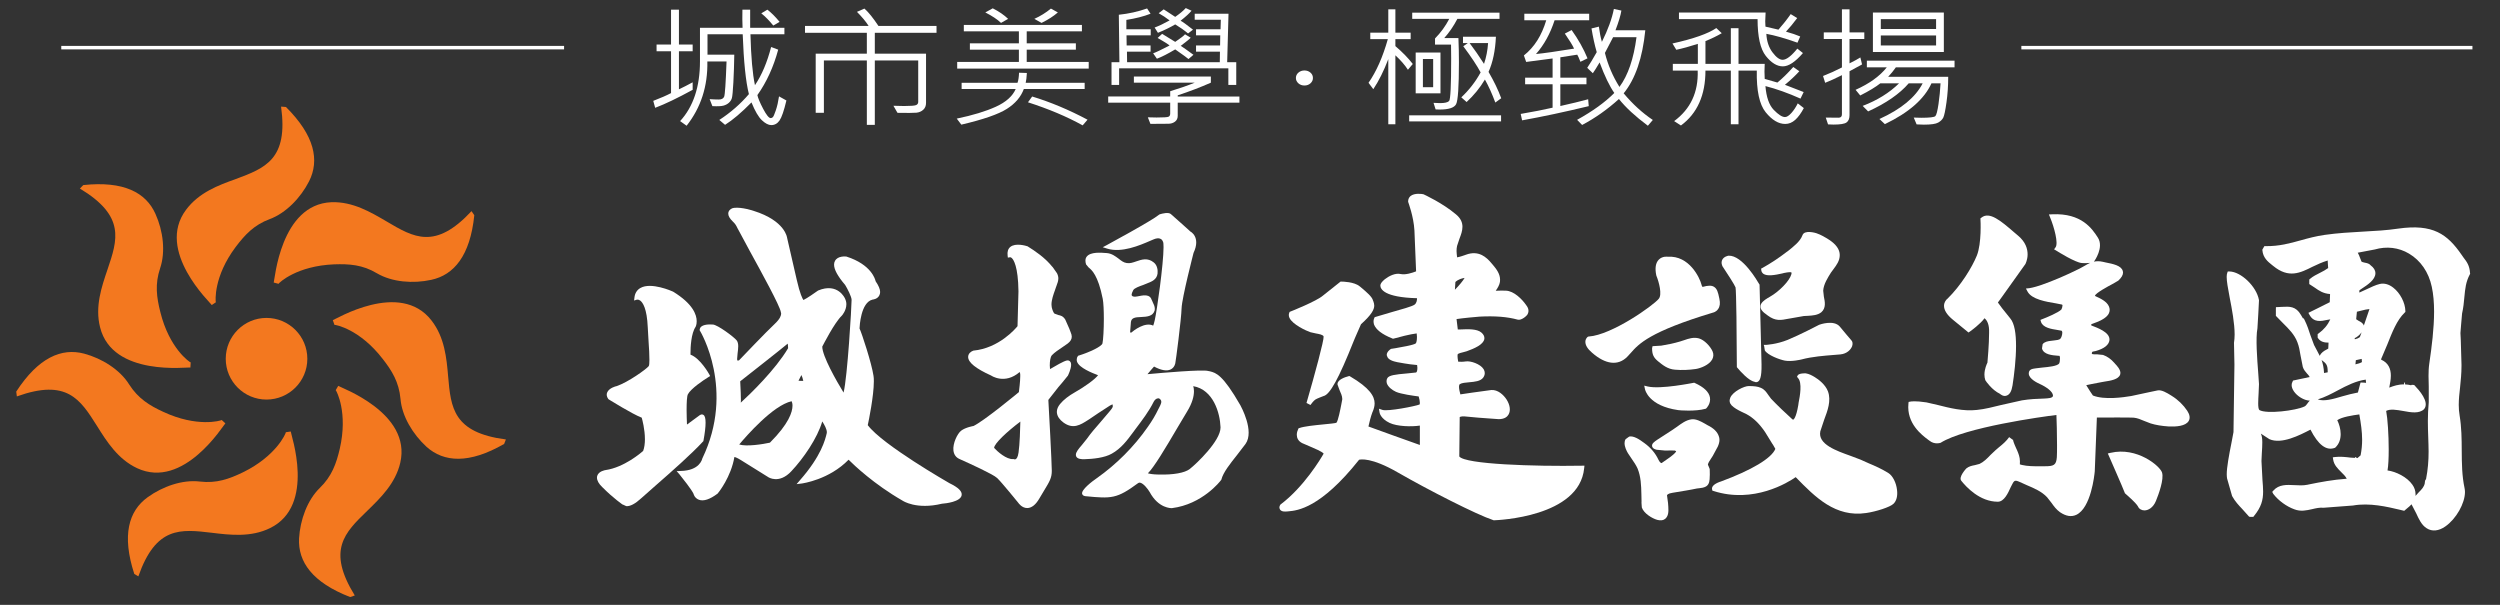 <?xml version="1.0" encoding="utf-8"?>
<!-- Generator: Adobe Illustrator 16.0.3, SVG Export Plug-In . SVG Version: 6.00 Build 0)  -->
<!DOCTYPE svg PUBLIC "-//W3C//DTD SVG 1.1//EN" "http://www.w3.org/Graphics/SVG/1.1/DTD/svg11.dtd">
<svg version="1.1" id="圖層_1" xmlns="http://www.w3.org/2000/svg" xmlns:xlink="http://www.w3.org/1999/xlink" x="0px" y="0px"
	 width="538.964px" height="130.395px" viewBox="0 0 538.964 130.395" enable-background="new 0 0 538.964 130.395"
	 xml:space="preserve">
<rect x="0" y="0" width="538.964" height="130.395" fill="#333333" stroke="none"/>
<g>
	<g>
		<path fill="#FFFFFF" d="M351.561,76.102c1.709-1.949,4.057-4.594,17.752-8.715c0,0,0.654-0.111,1.084-0.759
			c0.4-0.551,0.48-1.276,0.281-2.191l-0.043-0.206c-0.238-1.163-0.447-2.002-1.139-2.407c-0.527-0.324-1.277-0.3-2.438,0.034
			c-0.021-0.021-0.154-0.104-0.256-0.538c-0.336-1.337-2.582-6.307-7.279-5.965c0.1,0-1.111-0.215-1.922,0.632
			c-0.668,0.684-0.848,1.809-0.537,3.354l0.023,0.048v0.033c0.588,1.441,1.277,4.104,0.518,4.992
			c-1.184,1.466-10.127,7.804-15.094,8.137l-0.131,0.018l-0.131,0.086c-0.029,0.035-0.438,0.344-0.463,0.994
			c-0.025,0.74,0.445,1.556,1.453,2.406c2.902,2.533,5.564,2.836,7.521,0.916L351.561,76.102z"/>
		<path fill="#FFFFFF" d="M369.133,77.479c0.289-0.552,0.33-1.149,0.064-1.75c-0.486-1.09-1.768-2.443-2.928-2.775
			c-1.145-0.316-2.24,0.045-3.217,0.39l-0.863,0.278c-1.285,0.382-2.666,0.678-4.047,0.895l-1.871,0.112l-0.105,0.444
			c0.004,1.341,0.307,2.002,1.287,2.813c1.021,0.829,2.059,1.69,3.645,1.813c1.477,0.131,2.994,0.067,4.502-0.15
			C366.624,79.385,368.463,78.697,369.133,77.479z"/>
		<path fill="#FFFFFF" d="M365.383,82.57l-0.154-0.068l-0.148,0.036c-0.076,0-7.076,1.44-9.861,0.782l-0.748-0.184l0.154,0.743
			c0.029,0.138,0.75,3.622,7.172,4.536c0.188,0.047,3.725,0.334,5.879-0.288l0.113-0.026l0.088-0.101
			c0.043-0.036,0.979-0.976,0.764-2.315C368.432,84.49,367.321,83.448,365.383,82.57z"/>
		<path fill="#FFFFFF" d="M351.133,94.125l0.105-0.01L351.133,94.125z"/>
		<path fill="#FFFFFF" d="M368.833,98.927l0.414-0.64l1.082-2.008c0.221-0.491,0.363-0.98,0.363-1.436
			c0-0.289-0.041-0.57-0.154-0.837c-0.307-0.905-1.125-1.715-2.383-2.321l-0.656-0.379c-0.869-0.484-1.859-1.035-2.854-0.902
			c-1.182,0.158-2.199,0.938-3.123,1.609l-1.018,0.701l-3.188,2.064c-0.67,0.457-1.254,0.855-1.148,1.418
			c0.104,0.55,0.783,0.721,1.021,0.767l1.756,0.167h0.426l0.707-0.02l0.977,0.02c0,0,0.26,0.122,0.301,0.137
			c-0.02,0.121-0.182,0.446-1.309,1.285l-0.141,0.102c0,0-1.389,0.964-1.695,1.182c-0.125,0-0.395-0.15-0.674-0.725
			c-0.641-1.385-1.684-2.617-3.025-3.584c-1.143-0.855-2.342-1.614-3.275-1.412l-0.762,0.544c-0.182,0.266-0.244,0.573-0.244,0.875
			c0,0.786,0.412,1.639,0.723,2.163l0.813,1.212c0.477,0.694,0.941,1.354,1.281,2.122c0.707,1.768,0.768,3.58,0.811,5.492
			l0.033,1.508l-0.01,0.382l0.072,0.996c0.432,1.272,2.215,2.356,3.328,2.665c0.693,0.183,1.258,0.134,1.691-0.208
			c0.313-0.239,0.701-0.755,0.711-1.819c0,0,0-0.021,0-0.072c0-0.968-0.113-2.07-0.303-3.199c0.012-0.049,0.172-0.405,1.211-0.543
			l2.871-0.477l0.547-0.098l0.688-0.123l1.152-0.23l0.488-0.055c0.465-0.046,0.98-0.113,1.449-0.376
			c0.789-0.459,0.793-1.444,0.803-2.112l0.012-0.238l0.01-0.232l-0.021-1.18l-0.285-0.695c-0.086-0.15-0.1-0.221-0.1-0.289
			c0,0,0-0.013,0-0.021C368.286,99.747,368.581,99.316,368.833,98.927z"/>
		<path fill="#FFFFFF" d="M371.325,57.378l0.02,0.031c0.998,1.505,2.65,4.051,2.813,4.55c0.162,0.707,0.266,10.566,0.281,17.029
			v0.16l0.113,0.143c0.58,0.691,2.422,2.788,3.668,3.001c0.172,0.097,0.439,0.149,0.672,0.037c0.457-0.207,0.918-0.819,0.869-3.777
			l-0.426-17.199l-0.078-0.104c-0.365-0.625-3.588-6.241-6.598-6.129c-0.184,0.031-0.986,0.19-1.348,0.85
			c-0.152,0.281-0.275,0.734,0,1.374L371.325,57.378z"/>
		<path fill="#FFFFFF" d="M384.524,61.618c-0.906,0.951-1.939,1.776-2.949,2.354c-0.678,0.395-1.494,0.853-1.877,1.497
			c-0.623,1.08,0.533,1.927,1.178,2.378l0.184,0.144c1.711,1.278,2.846,1.055,4.561,0.711l0.268-0.043l2.984-0.526l0.92-0.049
			c0.963-0.064,2.078-0.123,2.871-0.779c1.035-0.896,0.77-2.258,0.539-3.343l-0.145-1.295c0.08-1.408,1.01-2.833,1.666-3.887
			l0.596-0.813c0.621-0.839,1.318-1.771,1.305-2.997c0-1.202-0.816-2.312-2.303-3.285c-0.83-0.521-1.744-1.083-2.752-1.413
			c-0.105-0.037-2.543-0.776-2.973,0.421c-0.504,1.38-1.984,2.5-3.176,3.456l-0.184,0.123c-1.73,1.334-3.494,2.501-5.271,3.487
			l-0.287,0.146l0.02,0.293c0.025,0.337,0.188,0.612,0.439,0.818c0.803,0.591,2.52,0.292,4.094-0.065l0.379-0.099
			c0.938-0.189,1.488-0.236,1.615-0.081c0,0.012,0.045,0.122-0.037,0.374C386.002,59.817,385.381,60.74,384.524,61.618z"/>
		<path fill="#FFFFFF" d="M392.184,70.018c-0.098,0.063-4.287,2.232-6.799,3.258c-2.449,0.98-4.578,1.051-4.588,1.07h-0.566
			l0.104,0.323l0.135,0.874c0.629,1.039,3.172,1.98,4.326,2.201c1.449,0.268,3.506-0.23,3.588-0.253
			c2.264-0.612,4.965-0.81,6.936-0.97l1.436-0.117c1.453-0.141,2.268-1.062,2.539-1.777c0.166-0.507,0.115-0.988-0.172-1.268
			l-1.08-1.262l-1.404-1.688C395.338,68.875,392.313,69.969,392.184,70.018z"/>
		<path fill="#FFFFFF" d="M407.116,101.984c-1.49-0.92-2.801-1.498-4.209-2.088l-1.828-0.818l-2.125-0.803
			c-3-1.074-7.107-2.486-6.52-5.289l0.838-2.518c0.719-1.906,1.549-4.082,0.811-6.094c-0.557-1.471-2.025-2.577-2.846-3.073
			c-0.574-0.352-1.248-0.716-1.959-0.817c0,0-1.459-0.067-1.73,0.461l-0.141,0.289l0.227,0.275c0.918,0.999,0.414,3.842,0.113,5.344
			l-0.063,0.484c-0.484,2.85-1.035,3.127-1.098,3.137c-0.021,0.02-0.125-0.037-0.23-0.127c-1.479-1.351-3.08-2.846-4.545-4.392
			l-0.611-0.833c-0.402-0.578-0.791-1.2-1.66-1.54c-0.57-0.254-1.402-0.356-2.553-0.356c-0.959,0-3.42,1.178-3.967,2.522
			c-0.256,0.606-0.15,1.174,0.293,1.644c0.564,0.572,1.338,0.979,2.025,1.324l0,0l0,0l0.354,0.17l0.824,0.393
			c1.502,0.814,2.77,2.039,4.014,3.867l1.551,2.517l0.184,0.269c0,0,0.406,0.726,0.477,0.838c-0.814,2.023-5.084,4.578-11.813,7.063
			l-0.131,0.031c-1.469,0.537-1.715,1.113-1.715,1.465c0,0.097,0.014,0.167,0.031,0.227l0.064,0.229l0.234,0.066
			c8.65,2.782,16.092-1.852,17.717-2.988c4.201,4.312,8.563,8.729,15.207,7.732c2.043-0.289,5.168-1.261,5.896-2.009
			c0.637-0.621,0.902-1.681,0.742-2.962C408.801,104.055,408.036,102.563,407.116,101.984z"/>
		<path fill="#FFFFFF" d="M421.028,68.938l3.352,2.746l0.313-0.211c0.25-0.18,2.221-1.598,3.146-2.869
			c0.361,0.291,0.918,0.992,0.979,2.479c0.002,0.227,0.002,0.457,0.002,0.688c0,2.416-0.322,5.976-0.355,6.396
			c-0.123,0.259-0.65,1.355-0.65,2.609c0,0.39,0.063,0.798,0.193,1.19c0.107,0.203,1.42,2.115,3.141,2.931
			c0.146,0.127,0.736,0.645,1.436,0.396c0.66-0.206,1.084-0.929,1.287-2.203c0.363-2.341,0.758-5.61,0.758-8.528
			c0-2.556-0.299-4.822-1.262-5.938c-1.451-1.754-2.318-2.912-2.65-3.406c0.199-0.249,0.639-0.879,0.639-0.879l5.291-7.416
			c0.012-0.044,0.475-0.896,0.475-2.087c0-1.16-0.406-2.646-2.043-4.022l-0.889-0.754c-2.848-2.458-5.303-4.551-7.037-3.128
			l-0.203,0.159l0.012,0.254c0.01,0.053,0.281,5.098-0.779,7.746c-1.008,2.492-3.438,6.482-6.354,9.327
			c-0.223,0.143-0.689,0.678-0.727,1.439C419.065,66.823,419.717,67.87,421.028,68.938z"/>
		<path fill="#FFFFFF" d="M468.221,85.359l-0.107-0.071c-0.994-0.63-2.109-1.271-2.936-1.128l-1.988,0.417l-3.74,0.802
			c-1.678,0.285-5.809,0.876-8.248-0.113c-0.133-0.154-0.959-1.437-1.438-2.229c0.457-0.086,1.078-0.227,1.078-0.227l2.295-0.441
			l0.59-0.104c1.271-0.187,3.014-0.468,3.35-1.518c0.037-0.113,0.053-0.229,0.053-0.335c0-0.757-0.709-1.532-1.18-2.024
			l-0.094-0.119c-0.74-0.843-1.533-1.418-2.469-1.752l-1.307-0.131c-0.334,0.008-1.012,0.025-1.117-0.109l0.035-0.299
			c0.061-0.153,0.061-0.153,0.334-0.211l0.5-0.098c1.809-0.516,2.824-1.318,2.939-2.347c0-0.039,0-0.101,0-0.154
			c0-1.548-2.535-2.485-3.881-2.993h-0.035c0,0,0-0.173,0-0.291c0.1-0.029,0.197-0.063,0.197-0.063
			c1.215-0.447,3.096-1.11,3.611-2.316c0.105-0.23,0.152-0.47,0.152-0.706c0-0.231-0.047-0.466-0.152-0.718
			c-0.453-1.115-1.924-1.785-2.902-2.221c-0.047-0.044-0.092-0.077-0.123-0.104c0.174-0.598,2.854-2.037,3.764-2.517l1.268-0.734
			c0.686-0.646,1.027-1.197,1.027-1.762c0-0.118-0.02-0.227-0.057-0.326c-0.316-1.162-2.102-1.526-3.666-1.831l-0.637-0.146
			c-0.744-0.166-1.369-0.156-1.916-0.03c0.131-0.173,2.205-3.089,0.842-5.192c-1.195-1.849-3.457-5.327-9.861-5.019l-0.686,0.032
			l0.264,0.65c0.885,2.148,1.813,5.591,1.164,6.439l-0.316,0.43l0.453,0.267c0.43,0.282,4.125,2.572,5.494,2.682
			c0.758,0.064,1.387,0.009,1.822-0.028c-0.377,0.16-0.762,0.386-1.129,0.604l-1.137,0.63c-3.049,1.518-5.734,2.644-8.199,3.51
			c-1.752,0.603-2.641,0.712-2.641,0.712l-0.73,0.074l0.344,0.651c0.918,1.707,4.057,2.205,6.146,2.55l1.283,0.258l0.1,0.091
			c0.004,0.02,0.004,0.07,0.004,0.131c0,0.246-0.119,0.618-0.23,0.833c-0.629,0.668-3.176,1.729-4.096,2.075l-0.428,0.172
			l0.135,0.469c0.449,1.227,2.221,1.498,3.498,1.698l0.898,0.165c0.043,0.016,0.1,0.018,0.15,0.195
			c0.031,0.07,0.031,0.167,0.031,0.267c0,0.464-0.213,1.048-0.395,1.242c-0.264,0.297-0.869,0.336-1.381,0.396l-0.563,0.071
			l-0.191,0.022c-0.564,0.068-1.334,0.195-1.707,0.726l-0.135,0.91c0.334,1.337,2.26,1.476,3.379,1.563c0,0,0.34,0.029,0.398,0.029
			c0.068,0.098,0.104,0.297,0.104,0.526c0,0.421-0.066,0.924-0.178,1.104c-0.359,0.598-2.451,0.783-3.568,0.887l-1.271,0.15
			l-0.395,0.053c-0.471,0.076-1.318,0.154-1.318,1.057c0,0,0,0.078,0,0.104c0.08,1.098,1.83,1.939,2.381,2.186
			c1.373,0.615,2.838,1.652,2.838,2.51c0,0.025,0,0.03,0,0.03c-0.025,0.53-1.178,0.555-1.721,0.589l-0.191,0.01
			c-1.5,0.041-3.104,0.117-4.77,0.387l-4.465,1c-1.73,0.422-3.518,0.896-5.254,1.068c-2.953,0.335-5.934-0.432-8.346-1.043
			l-2.531-0.584c-2.426-0.376-3.385-0.191-3.492-0.165l-0.355,0.065l-0.037,0.344c-0.445,4.302,2.941,6.833,4.223,7.788l0.313,0.229
			c1.117,0.902,2.357,0.457,2.396,0.453c5.273-3.332,21.924-5.636,24.969-6.002c0.053,1.174,0.135,4.168,0.135,6.581
			c0,1.024-0.004,1.921-0.043,2.528c-0.129,1.721-0.68,1.951-2.604,1.945l-1.043,0.006c-1.307,0-2.664,0.004-3.883-0.284
			c0,0-0.332-0.093-0.443-0.126c0.01-0.068,0.014-0.67,0.014-0.67c-0.004-0.891-0.293-1.629-0.623-2.397
			c-0.025-0.042-0.164-0.349-0.164-0.349c-0.557-1.229-0.693-1.708-0.693-1.907v-0.032l-0.037,0.069l-0.803-0.589
			c-0.568,0.81-1.363,1.521-2.188,2.173l-0.779,0.671l-1.055,0.997c-0.721,0.767-1.494,1.535-2.369,1.935l-1.031,0.269
			c-0.604,0.112-1.25,0.243-1.824,0.713c-0.018,0.032-1.715,1.805-1.088,2.633c1.088,1.372,3.998,4.536,7.891,4.536
			c1.352,0,2.195-1.827,2.793-3.164l0.404-0.779c0.424-0.763,0.619-0.729,1.916-0.154l0.199,0.1l0.896,0.406
			c1.621,0.683,3.289,1.406,4.414,2.627l0.939,1.195c0.506,0.713,1.021,1.44,1.844,2.028c1.27,0.861,2.438,1.063,3.502,0.572
			c3.188-1.487,3.914-8.577,3.992-9.373c0-0.037,0.367-9.488,0.455-11.601c1.58-0.019,7.428-0.031,7.943,0.021
			c0.793,0.078,1.52,0.386,2.279,0.712l1.373,0.53c1.092,0.34,2.352,0.552,3.896,0.655c1.594,0.074,3.654-0.063,4.309-1.187
			c0.348-0.601,0.234-1.354-0.314-2.19C470.704,87.309,469.553,86.18,468.221,85.359z"/>
		<path fill="#FFFFFF" d="M454.997,97.625l-0.586,0.137l0.246,0.547c0.025,0.08,3.041,6.909,3.404,7.916l0.041,0.117l0.096,0.076
			c0.582,0.499,2.211,1.952,2.66,2.669l0.066,0.113c0.232,0.528,0.775,0.837,1.412,0.837c0.787-0.014,1.846-0.564,2.449-2.034
			c0.557-1.36,1.797-4.688,1.313-6.155C465.639,100.466,460.708,96.279,454.997,97.625z"/>
		<path fill="#FFFFFF" d="M282.514,71.622l1.168,0.261c0.738,0.133,1.568,0.282,1.672,0.669c0.088,0.772-1.838,7.951-3.693,14.324
			l0.857,0.433c0.164-0.248,0.658-0.889,1.035-1.156c0.406-0.273,1.426-0.613,1.785-0.772c1.357-0.282,3.303-3.815,6.467-11.776
			l0.373-0.895c0,0,1.045-2.396,1.23-2.805c2.266-2.033,2.859-3.166,2.859-4.022c0-0.315-0.086-0.611-0.184-0.891L296,64.788
			c-0.195-0.795-1.25-1.709-2.719-2.94l-0.166-0.127c-1.186-0.979-3.646-1.011-3.926-1.011h-0.184l-3.766,2.995
			c-1.383,1.223-6.959,3.443-7.045,3.464l-0.178,0.078l-0.072,0.198c-0.1,0.231-0.168,0.63,0.047,1.089
			C278.655,69.951,281.567,71.309,282.514,71.622z"/>
		<path fill="#FFFFFF" d="M314.602,98.41c0-0.396,0.09-8.499,0.09-8.499s0.258-0.181,1.014-0.144l2.973,0.274l4.42,0.323
			c1.301,0,1.885-0.555,2.139-1.029c0.471-0.834,0.295-2.052-0.445-3.21c-0.682-1.04-1.881-2.124-3.268-2.044l-4.082,0.557
			c0,0-1.99,0.291-2.609,0.385c-0.104-0.385-0.295-1.123-0.295-1.644c0-0.272,0.057-0.476,0.191-0.569
			c0.422-0.27,1.236-0.33,2-0.398c1.205-0.105,2.449-0.219,3.02-0.996c0.238-0.318,0.344-0.654,0.344-0.999
			c0-0.263-0.084-0.547-0.236-0.81c-0.699-1.149-2.855-1.853-3.846-1.688c-0.635,0.104-1.281,0.086-1.654,0.051
			c-0.025-0.103-0.027-0.227-0.027-0.227c-0.055-0.281-0.113-0.717-0.113-1.028c0-0.153,0.008-0.257,0.037-0.335
			c0.141-0.203,0.918-0.386,1.283-0.471l0.646-0.178c1.707-0.61,3.59-1.436,3.813-2.627c0.016-0.071,0.016-0.141,0.016-0.217
			c0-0.339-0.148-0.781-0.66-1.205c-0.941-0.797-2.846-0.734-4.375-0.66c0,0-0.379,0-0.699,0c-0.061-0.537-0.207-1.709-0.271-2.234
			c1.109-0.182,4.543-0.512,4.998-0.53c3.279-0.166,5.896,0.024,8.215,0.659c0.74,0.188,1.871-0.738,2.111-1.177
			c0.455-0.89-0.016-1.58-0.375-2.05c-0.77-1.102-2.557-2.991-4.338-3.025c-0.508-0.019-1.402-0.033-2.168,0.02
			c0.422-0.588,0.807-1.234,0.916-1.914c0.018-0.149,0.023-0.328,0.023-0.485c0-1.319-0.875-2.383-1.617-3.263l-0.191-0.222
			c-1.156-1.409-2.842-2.898-5.566-1.88c-0.559,0.196-1.219,0.439-1.885,0.562c-0.045-0.453-0.123-0.924-0.123-1.335
			c0-0.409,0.033-0.79,0.113-1.129l0.529-1.589c0.305-0.792,0.631-1.649,0.631-2.533c0-0.882-0.326-1.792-1.398-2.682
			c-2.918-2.464-6.828-4.253-7.006-4.334c-0.303-0.074-1.934-0.32-2.801,0.393c-0.324,0.283-0.504,0.691-0.504,1.125v0.121
			l0.027,0.077c0,0.037,1.16,3.048,1.33,6.099c0,0,0.313,8.188,0.359,8.804c-0.783,0.317-2.305,0.807-3.311,0.581
			c-1.145-0.277-2.52,0.411-3.424,1.113c-0.641,0.527-0.973,0.984-0.973,1.351c0,0.783,0.824,2.564,7.91,2.745l0,0
			c0,0.402-0.074,1.061-0.551,1.4c-0.533,0.385-2.939,1.045-4.852,1.584l-3.732,1.105l-0.066,0.165
			c-0.023,0.047-0.174,0.323-0.174,0.741c0,0.186,0.029,0.389,0.09,0.643c0.396,1.104,1.709,2.145,3.943,3.035l0.15,0.061
			l0.164-0.028c1.033-0.299,3.68-0.983,4.953-1.115c0.025,0.251,0.059,0.519,0.059,0.753c0,0.698-0.109,1.26-0.268,1.409
			c-0.52,0.362-3.033,0.786-4.387,1.026l-0.943,0.146l-0.08,0.056c-0.086,0.056-0.838,0.554-0.838,1.25
			c0,0.062,0.014,0.127,0.051,0.174c0.156,0.871,1.34,1.207,2.225,1.386c2.318,0.435,3.639,0.576,4.271,0.616
			c0.02,0.193,0.061,0.406,0.061,0.595c0,0.515-0.092,0.942-0.279,1.013l-1.887,0.198c-2.734,0.228-3.922,0.419-4.299,0.999
			c-0.127,0.207-0.186,0.447-0.186,0.669c0,0.136,0.02,0.272,0.045,0.404c0.25,0.848,1.188,1.534,1.979,1.897
			c1.061,0.482,3.924,0.879,4.904,1c0.16,0.518,0.256,1.041,0.256,1.381c0,0.174-0.031,0.297-0.063,0.354
			c-0.875,0.361-6.855,1.539-8,1.166l-0.758-0.258l0.129,0.801c0.008,0.122,0.268,1.355,2.18,2.264
			c1.629,0.768,4.709,0.85,6.512,0.572c0,0.783,0,3.262,0,4.18c-1.133-0.402-10.385-3.699-11.086-3.984
			c0.152-0.697,0.5-2.159,0.875-3.119l0.057-0.115c0.217-0.535,0.4-1.109,0.4-1.744c0-1.527-1.076-3.355-5.279-5.818l-0.184-0.092
			l-0.193,0.06c-0.717,0.187-2.342,0.724-2.342,1.667c0,0.051,0,0.09,0,0.123l0.416,1.145c0.268,0.607,0.607,1.328,0.607,1.936
			c0,0.104,0,0.193-0.035,0.298l-0.174,0.924c-0.193,0.985-0.691,3.59-1.061,3.938c-0.229,0.095-1.686,0.246-2.85,0.352
			c-1.924,0.189-4.104,0.413-5.111,0.775l-0.192,0.061l-0.075,0.168c-0.156,0.321-0.304,0.75-0.304,1.221
			c0,0.658,0.278,1.36,1.164,1.807l1.562,0.672c0.924,0.398,2.764,1.154,3.063,1.592c-0.629,1.113-4.258,7.174-9.268,10.948
			l-0.049,0.034l-0.052,0.082c-0.103,0.146-0.17,0.346-0.17,0.555c0,0.135,0.054,0.268,0.129,0.425
			c0.312,0.498,1.052,0.476,1.604,0.418l0.262-0.024c1.871-0.176,6.877-0.646,15.182-11.114c0.307-0.073,2.586-0.587,8.352,2.735
			c6.545,3.767,16.965,9.086,20.58,10.282l0.084,0.031h0.084c0.75-0.031,18.381-0.677,19.424-11.209l0.064-0.56h-0.561
			C330.737,100.577,315.874,100.096,314.602,98.41z M313.657,62.465c0.051-0.811,0.096-1.442,0.107-1.676
			c0.648-0.589,1.438-0.792,1.986-0.877C315.409,60.52,314.643,61.461,313.657,62.465z"/>
		<path fill="#FFFFFF" d="M530.788,67.581c0.289-1.247,0.398-2.437,0.5-3.589c0.166-1.738,0.303-3.223,1.174-4.847l0.07-0.129
			l-0.031-0.151c-0.076-1.61-0.736-2.473-1.379-3.307l-0.41-0.588c-3.098-4.503-6.191-6.746-13.674-5.687
			c-2.475,0.368-4.965,0.513-7.617,0.65c-2.666,0.152-5.422,0.302-8.262,0.707c-1.871,0.27-3.529,0.713-5.123,1.16
			c-2.404,0.674-4.693,1.299-7.578,1.263h-0.291l-0.439,0.762l0.012,0.133c0.137,1.61,1.189,2.465,2.059,3.155l0.273,0.217
			c3.34,2.746,5.84,1.503,8.488,0.17c1.02-0.496,2.109-0.986,3.258-1.339c0.025,0.321,0.055,1.268,0.102,1.626
			c-0.52,0.381-1.107,0.702-1.742,1.018c-0.736,0.372-1.518,0.752-2.162,1.305l-0.17,0.15v0.979l1.195,0.778
			c0.898,0.649,1.842,1.263,3.23,1.366c0.039,0.039,0.059,0.062,0.059,0.062c-0.008,0.297-0.059,1.327-0.07,1.706
			c-0.449,0.25-4.604,2.292-4.604,2.292l0.246,0.447c0.932,1.705,2.521,1.348,3.824,1.069c0,0,0.34-0.065,0.656-0.112
			c-0.57,1.232-1.393,2.211-2.508,3.019l-0.219,0.147v0.771l0.084,0.126c0.549,0.816,1.42,0.951,2.24,0.951
			c0.014,0.01,0.021,0.031,0.021,0.031c-0.008,0.258-0.049,0.937-0.061,1.26c-0.17,0.096-0.412,0.23-0.412,0.23
			c-0.508,0.266-1.131,0.639-1.422,1.331c-0.182-0.37-0.391-0.737-0.564-1.081l-0.662-1.251l-0.813-2.188
			c-0.303-0.959-0.643-2.012-1.264-3.275l-0.17-0.299c0,0-0.084,0-0.145,0.011c-0.105-0.187-0.346-0.585-0.346-0.585l-0.084-0.141
			c-1.094-1.926-2.506-1.83-3.994-1.754l-1.402,0.067l-0.016,0.456v1.419l1.568,1.605c1.195,1.187,2.439,2.397,3.07,4.079
			c0.373,0.953,0.508,1.852,0.666,2.783l0.502,2.539c0.18,0.623,0.594,1.053,0.91,1.432c0.25,0.242,0.432,0.486,0.576,0.748
			c-0.576,0.134-3.59,0.761-3.59,0.761l-0.1,0.224c-0.137,0.235-0.201,0.494-0.201,0.748c0,0.442,0.17,0.887,0.488,1.361
			c0.68,1.003,2.168,1.973,3.426,1.995c-0.227,0.214-0.389,0.448-0.539,0.655c-0.195,0.281-0.357,0.477-0.602,0.603
			c-1.861,0.901-8.203,1.683-9.732,0.767c-0.379-0.357-0.234-2.242-0.17-3.479l0.09-2.105l-0.154-2.262
			c-0.252-3.236-0.586-7.66-0.182-9.761c0.01-0.033,0.182-3.068,0.182-3.068l0.154-2.975l-0.018-0.11
			c-0.535-2.881-3.855-6.075-6.375-6.114h-0.338l-0.113,0.321c-0.078,0.208-0.123,0.499-0.123,0.862
			c0,0.932,0.254,2.377,0.645,4.433c0.492,2.524,1.068,5.54,1.068,7.996c0,0.652-0.055,1.209-0.137,1.762c0,0,0,0,0,0.015
			c0,0.317,0.096,4.704,0.096,4.704l-0.203,14.533l-0.4,2.129c-0.58,2.906-1.055,5.478-1.055,6.977c0,0.367,0.037,0.688,0.072,0.9
			l1.082,3.785c0.639,1.162,1.428,2,2.184,2.793l1.486,1.656l0.244,0.042h0.66l0.141-0.181c1.576-1.911,1.973-3.453,1.973-5.271
			c0-0.76-0.064-1.563-0.137-2.442l-0.217-4.146l0.072-1.571c0.066-0.963,0.105-1.791,0.105-2.483c0-0.834-0.104-1.407-0.297-1.817
			V93.49c0.768,0.492,1.82,1.182,1.82,1.182c2.613,1.174,6.533-0.846,8.852-2.047h0.014c1.648,3.258,3.406,4.611,5.219,3.934
			l0.078-0.029l0.068-0.057c0.834-0.781,1.141-1.822,1.141-2.896c0-1.113-0.342-2.174-0.734-2.994
			c0.992-0.701,3.361-1.055,4.758-1.242c0.344,1.967,0.604,3.717,0.604,5.487c0,1.069-0.102,2.177-0.33,3.337
			c-0.164,0.145-0.49,0.427-0.678,0.589c-0.047,0-0.131,0-0.258-0.017v-0.211h-0.219v0.188c-0.467-0.032-1.018-0.06-1.018-0.06
			c-1.068-0.133-2.232-0.258-3.334-0.129l-0.484,0.064L503,99.104c0.186,1.16,0.996,1.928,1.703,2.645
			c0.504,0.48,0.945,0.918,1.219,1.455c-2.961,0.217-5.637,0.716-8.164,1.234l-0.291,0.065c-0.939,0.194-1.918,0.14-2.838,0.084
			c-1.646-0.084-3.334-0.163-4.492,1.146l-0.277,0.31l0.23,0.438c1.088,1.424,2.826,2.703,4.539,3.32
			c1.387,0.53,2.607,0.235,3.799-0.027c0.857-0.207,1.658-0.39,2.525-0.312c0.1,0,6.32-0.481,6.32-0.481
			c3.584-0.639,7.391,0.275,10.145,0.926l0.893,0.217l0.703-0.6c0.293-0.237,0.604-0.492,0.883-0.814l0.018,0.063l0.984,1.889
			c0.561,1.217,1.145,2.535,2.268,3.229c1.15,0.746,2.6,0.598,4.018-0.402c2.348-1.637,4.229-4.988,4.229-7.434
			c0-0.283-0.039-0.56-0.092-0.835c-0.564-2.646-0.59-5.286-0.609-8.104c-0.008-2.453-0.035-5.01-0.453-7.528
			c-0.129-0.769-0.189-1.524-0.189-2.276c0-1.262,0.135-2.521,0.287-3.822c0.15-1.471,0.305-2.982,0.305-4.66
			c0-0.061,0-0.128,0-0.201l-0.154-5.3l-0.074-1.535l0.16-2.007L530.788,67.581z M499.717,86.089
			c1.426-0.426,2.844-1.159,4.305-1.944c1.916-1.027,3.91-2.031,5.998-2.306c0,0,0.057,0.472,0.07,0.698
			c-0.24-0.028-0.512-0.063-0.814-0.063h-0.379c0,0-0.471,1.864-0.566,2.146c-1.113,0.205-2.246,0.502-3.355,0.818
			c-2.012,0.599-3.92,1.145-5.258,0.678V86.089L499.717,86.089z M508.752,72.673c-0.326,0.238-0.678,0.388-1.082,0.474
			c-0.025-0.129-0.025-0.148-0.045-0.234c0.555-0.268,1.078-0.686,1.504-1.273C508.959,72.109,508.782,72.588,508.752,72.673z
			 M508.483,69.165c-0.201-0.118-0.395-0.241-0.527-0.345c0.035-0.287,0.121-1.188,0.158-1.617c0.434-0.112,1.102-0.271,1.102-0.271
			c0.504-0.132,1.004-0.256,1.607-0.304c-0.301,0.884-1.105,3.274-1.217,3.558C509.454,69.65,508.86,69.348,508.483,69.165z
			 M509.2,78.066c-0.385,0.221-0.83,0.354-1.338,0.463l-0.066,0.027c0.059-0.423,0.07-0.637,0.09-0.908
			c0.355-0.07,0.777-0.156,1.26-0.279C509.172,77.708,509.19,77.846,509.2,78.066z M501.817,80.055c0,0.067,0,0.146,0,0.213
			c-0.236,0.051-0.658,0.142-0.785,0.148c-0.057-1.1-0.246-2.016-0.533-2.803C501.454,78.313,501.817,78.633,501.817,80.055z
			 M520.084,104.504c-1.143-1.663-3.551-2.842-5.369-3.083c0.178-0.981,0.254-2.629,0.254-4.502c0-3.128-0.225-6.677-0.547-8.334
			c0.883-0.472,2.264-0.229,3.627,0.009c1.721,0.321,3.506,0.643,4.559-0.402c1.24-1.541-1.174-4.174-1.971-5.004l-0.16-0.174
			l-0.26-0.041h-0.318c0,0-0.063,0.041-0.086,0.086c-0.459-0.125-0.889-0.152-1.322-0.187v-0.396h-0.199v0.396
			c-1.236-0.026-2.277,0.334-3.141,0.669c-0.014,0.005-0.049,0.016-0.063,0.025c0.178-0.871,0.344-1.77,0.344-2.584
			c0-1.469-0.527-2.754-2.078-3.443c-0.014-0.048-0.014-0.063-0.027-0.111c0.129-0.313,1.342-3.162,1.342-3.162
			c1.027-2.576,2.057-5.271,3.746-6.869l0.148-0.146v-0.214c-0.031-1.754-1.117-3.869-2.607-5.019
			c-0.945-0.749-1.986-1.028-2.936-0.792c-0.84,0.189-1.902,0.707-2.926,1.183c0,0-1.211,0.547-1.361,0.624c0,0-0.051,0-0.113,0
			c0.023-0.217,0.023-0.331,0.045-0.462c0.191-0.126,0.537-0.369,0.537-0.369c1.219-0.796,2.869-1.89,2.9-3.25v-0.058
			c0-0.63-0.359-1.21-1.041-1.709c-0.256-0.353-0.793-0.476-1.234-0.556c-0.328-0.069-0.605-0.136-0.744-0.268l0,0
			c0-0.067-0.299-0.774-0.299-0.774c-0.102-0.353-0.283-0.738-0.488-1.11c0.666-0.108,3.65-0.692,3.65-0.692
			c2.572-0.744,5.178-0.435,7.396,0.886c2.498,1.478,4.244,3.993,4.914,7.155c0.346,1.598,0.496,3.411,0.496,5.343
			c0,3.606-0.496,7.565-1.037,11.233c-0.129,0.854-0.16,1.754-0.16,2.652c0,0.768,0.031,1.543,0.047,2.303v3.33
			c-0.133,1.453-0.191,2.801-0.191,4.082c0,1.179,0.035,2.319,0.078,3.434c0.031,1.085,0.08,2.119,0.08,3.188
			c0,1.898-0.145,3.823-0.553,5.908c-0.186,0.184-0.258,0.452-0.258,0.674l-0.008,0.187c-0.16,0.829-0.717,1.388-1.328,1.995
			c-0.221,0.229-0.457,0.488-0.672,0.75c0-0.129,0.006-0.228,0.006-0.357C520.754,105.848,520.542,105.137,520.084,104.504z"/>
		<path fill="#FFFFFF" d="M151.542,95.201l0.09-0.09l0.028-0.121c0.601-3.271,0.605-5.16,0.008-5.526
			c-0.11-0.09-0.399-0.228-0.784,0.022c-0.018,0.014-1.803,1.311-2.781,2.043c-0.036-0.975-0.082-2.053-0.082-3.121
			c0-1.604,0.068-3.029,0.277-3.405c0.625-1.216,3.425-3.099,4.453-3.72l0.345-0.215l-0.191-0.359
			c-0.067-0.137-1.951-3.484-4.044-4.249c0-0.104,0-0.194,0-0.337c0-1.26,0.122-4.227,1.104-5.67
			c0.038-0.064,0.231-0.482,0.231-1.215c0-1.346-0.774-3.729-5.1-6.368c-0.24-0.113-4.715-2.101-7.021-0.792
			c-0.742,0.416-1.196,1.118-1.299,2.073l-0.077,0.636l0.616-0.187c0.019,0,0.32-0.077,0.721,0.212
			c0.516,0.394,1.438,1.648,1.611,5.749l0.19,3.303c0.091,1.184,0.167,2.646,0.167,3.701c0,0.717-0.032,1.242-0.167,1.39
			c-0.548,0.662-4.457,3.471-6.922,4.295c-0.144,0-1.661,0.411-2.033,1.396c-0.051,0.123-0.078,0.269-0.078,0.442
			c0,0.236,0.078,0.556,0.322,0.903l0.049,0.057l0.078,0.064c0.208,0.119,5.041,3.14,7.093,3.932
			c0.132,0.471,0.689,2.52,0.689,4.658c0,0.896-0.108,1.794-0.385,2.517c-0.462,0.408-4.108,3.535-8.068,4.115
			c-0.158,0.021-1.503,0.244-1.821,1.229c-0.044,0.123-0.063,0.278-0.063,0.404c0,0.618,0.357,1.29,1.128,2.032
			c2.5,2.515,4.38,3.752,4.444,3.813l0.045,0.027l-0.127-0.104l0.829,0.381c0.861,0.063,1.944-0.521,3.244-1.719l3.143-2.779
			C144.696,101.749,149.203,97.762,151.542,95.201z"/>
		<path fill="#FFFFFF" d="M204.67,104.158c-0.208-0.131-14.408-8.243-17.593-12.5c0.213-0.963,1.31-6.315,1.31-9.456
			c0-0.446-0.009-0.843-0.072-1.183c-0.407-2.732-2.523-9.177-3.013-10.209c0.023-0.449,0.25-5.604,2.804-6.221
			c0,0,1.065-0.067,1.467-0.915c0.105-0.207,0.172-0.452,0.172-0.72c0-0.616-0.34-1.39-0.973-2.319
			c-0.099-0.442-0.933-3.611-6.31-5.327c-0.163-0.014-1.875-0.19-2.455,0.951c-0.137,0.231-0.195,0.504-0.195,0.797
			c0,1.051,0.784,2.5,2.383,4.367c0.535,0.875,1.396,2.567,1.396,3.227c0,1.426-0.893,16.673-1.731,19.988
			c-1.595-2.609-4.593-7.892-4.593-9.912c0.245-0.461,2.609-5.131,4.218-6.68c0.081-0.068,0.978-1.133,0.978-2.455
			c0-0.386-0.086-0.806-0.299-1.238c0-0.018-1.527-3.501-5.794-1.721c-0.708,0.504-2.364,1.664-3.162,2.046
			c-0.195-0.275-0.737-1.235-1.444-4.362l-2.063-8.981c-0.008-0.093-0.394-3.739-7.229-5.873c-0.099-0.044-2.546-0.845-4.213-0.651
			c-0.448,0.038-1.019,0.344-1.2,0.891c-0.045,0.123-0.055,0.236-0.055,0.377c0,0.475,0.313,1.037,0.957,1.658
			c0.593,0.547,0.77,0.924,1.054,1.509l0.187,0.336l2.424,4.505c2.591,4.715,6.499,11.848,6.712,13.182v0.032l0.022,0.093
			c0,0,0.045,0.08,0.045,0.222c0,0.344-0.181,1.071-1.335,2.163c-1.921,1.793-7.275,7.424-7.742,7.9
			c-0.126,0.063-0.29,0.073-0.345,0.045c-0.036-0.031-0.071-0.146-0.071-0.339l0.104-1.22c0.137-1.061,0.285-2.124-0.186-2.764
			c-0.571-0.748-4.117-3.379-5.15-3.437c-0.993-0.065-2.691-0.019-2.826,1.056l-0.028,0.156l0.068,0.122
			c0.095,0.122,7.66,12.757,0.507,27.562c-0.044,0.181-0.575,2.591-4.656,2.672l-0.875,0.041l0.584,0.656
			c0.706,0.883,2.681,3.349,3.08,4.268c-0.032-0.02,0.199,0.9,1.155,1.249c0.997,0.362,2.341-0.073,4.022-1.339
			c0.198-0.215,2.895-3.598,3.614-7.885c0.168,0.027,0.548,0.138,1.426,0.682l5.876,3.661c0.005,0.009,2.333,1.569,4.978-1.276
			c2.605-2.761,5.613-7.127,6.663-10.734c0.499,0.758,0.988,1.703,0.988,2.324c0,0.09,0,0.176-0.027,0.241
			c-0.326,1.358-1.159,4.864-5.761,10.097l-0.734,0.856l1.132-0.138c0.212-0.036,5.875-0.818,10.078-5.127
			c1.109,1.113,5.471,5.287,11.605,8.808c0.091,0.065,3.003,2.011,8.517,0.679c0.874-0.057,3.999-0.425,4.252-1.822
			C207.465,105.939,206.628,105.102,204.67,104.158z M173.176,82.113c-0.291,0.01-0.64,0.004-1.034-0.033
			c0.24-0.452,0.422-0.797,0.63-1.225C172.926,81.143,173.062,81.605,173.176,82.113z M170.851,87.457
			c0,1.348-0.783,3.896-4.863,7.973c-1.504,0.336-5.038,0.893-6.624,0.396c1.521-1.815,7.283-8.438,11.297-9.328
			C170.738,86.677,170.851,86.96,170.851,87.457z M159.58,82.202c0.998-0.786,8.866-6.952,10.242-8.12
			c0.032,0.217,0.078,0.546,0.078,0.932c0,0.033,0,0.06,0,0.06c-2.728,4.626-8.185,9.893-10.197,11.731
			c0.028-0.154,0.028-0.279,0.028-0.466C159.732,85.493,159.68,84.148,159.58,82.202z"/>
		<path fill="#FFFFFF" d="M228.171,83.457l0.788-0.919l1.265-1.554c0.009-0.021,0.696-1.393,0.696-2.338
			c0-0.258-0.044-0.479-0.162-0.629c-0.164-0.263-0.444-0.369-0.77-0.301l0,0c-0.638,0.109-2.577,1.236-3.621,1.857
			c-0.021-0.258-0.049-0.514-0.049-0.792c0-0.898,0.114-1.813,0.458-2.2c0.562-0.604,1.482-1.205,2.293-1.752l1.119-0.777
			c0.57-0.441,0.869-0.906,0.869-1.465c0-0.298-0.086-0.593-0.229-0.934l-0.313-0.818l-0.86-1.941
			c-0.48-0.775-1.02-0.883-1.514-0.986l-0.802-0.294c-0.213-0.138-0.498-0.878-0.602-1.394c-0.031-0.199-0.054-0.388-0.054-0.562
			c0-1.004,0.412-2.161,0.765-3.138l0.172-0.507l0.167-0.463c0.19-0.494,0.376-1.001,0.376-1.54c0-0.32-0.086-0.702-0.285-1.096
			l-0.92-1.31l-0.145-0.152c-1.531-1.894-3.636-3.331-5.288-4.354c-0.356-0.117-2.604-0.799-3.736,0.148
			c-0.485,0.426-0.661,1.039-0.562,1.85l0.051,0.439l0.474-0.076c0,0,0.119-0.033,0.351,0.147c0.398,0.363,1.39,1.771,1.462,7.208
			c0,0-0.163,6.767-0.205,7.503c-0.421,0.519-4.004,4.748-9.516,5.267c-0.484,0.17-1.111,0.595-1.128,1.343v0.025
			c0,1.168,1.612,2.499,4.972,4.011c-0.044-0.013,2.91,2.022,6.129-0.758c0.064,0.086,0.105,0.208,0.127,0.494
			c0,0.116,0.004,0.251,0.004,0.397c0,1.104-0.24,3.012-0.294,3.435c-0.688,0.567-7.429,6.141-9.784,7.305
			c0.06-0.019-1.722,0.276-2.676,1.021c-0.784,0.604-1.835,2.734-1.65,4.281c0.105,0.838,0.526,1.453,1.256,1.789l0.186,0.086
			c2.152,0.965,7.12,3.221,7.968,4.031c0.924,0.838,4.562,5.35,4.589,5.373c0.022,0.033,0.77,1.15,1.971,1.107
			c0.915-0.047,1.766-0.711,2.536-2.033l1.005-1.684c1.245-2.043,1.695-2.803,1.695-4.306c0-1.627-0.648-13.821-0.744-15.291
			C226.182,86.014,228.171,83.457,228.171,83.457z M219.973,90.887c-0.028,1.576-0.136,4.938-0.39,6.678
			c-0.145,1.026-0.439,1.346-0.615,1.424c-0.154,0.09-0.322,0.023-0.322,0.023l-0.119-0.041h-0.117
			c-1.437,0.106-3.374-1.617-4.094-2.412C214.35,95.611,217.128,93.034,219.973,90.887z"/>
		<path fill="#FFFFFF" d="M267.402,87.361c-3.793-6.6-5.252-6.977-6.548-7.307l-0.362-0.07c-1.169-0.377-9.961,0.393-13.113,0.684
			c0.58-0.68,1.177-1.406,1.417-1.645c1.504,0.806,2.724,1.031,3.565,0.634c0.896-0.423,1.019-1.37,1.019-1.37
			c0.091-0.295,1.301-9.537,1.354-11.834c0.083-2.301,2.56-11.835,2.572-11.921c1.631-3.461-0.669-4.63-0.706-4.635
			c0.114,0.049-4.199-3.764-4.199-3.764c-0.517-0.428-1.817-0.104-2.364,0.067l-0.055,0.022l-0.072,0.038
			c-1.585,1.339-11.189,6.5-11.292,6.571l-0.885,0.467l0.97,0.303c3.099,0.96,6.976-0.689,9.273-1.688l0.662-0.283
			c0.629-0.276,1.163-0.339,1.526-0.154c0.366,0.154,0.487,0.464,0.487,0.494l0.019,0.046l0.049,0.067
			c0.092,0.178,0.124,0.594,0.124,1.21c0,3.575-1.419,13.686-1.903,15.775c-0.146,0.649-0.258,0.957-0.331,1.13
			c-1.752-0.874-4.225,1.065-4.747,1.518c-0.082-0.026-0.109-0.026-0.227-0.062c0.046-0.516,0.173-2.227,0.173-2.227
			c0.118-0.896,0.829-1.047,2.25-1.089c1.123-0.057,2.496-0.104,2.876-1.426c0.019-0.114,0.027-0.238,0.027-0.353
			c0-0.5-0.239-0.998-0.452-1.422l-0.132-0.314l-0.095-0.19c-0.117-0.316-0.245-0.629-0.733-0.842
			c-0.621-0.231-1.301-0.09-1.939,0.032c-0.575,0.113-1.115,0.222-1.458,0.035c-0.241-0.158-0.309-0.393,0.158-1.3
			c0.186-0.434,1.432-0.878,2.106-1.108l0.62-0.25l0.403-0.168c0.874-0.34,1.935-0.77,2.11-2.033
			c0.09-0.739-0.049-1.817-0.806-2.415c-1.318-1.083-2.619-0.637-3.756-0.245c-0.725,0.249-1.381,0.49-2.083,0.367
			c-0.685-0.095-1.21-0.513-1.757-0.952c-0.694-0.512-1.456-1.104-2.52-1.196l-0.145-0.01c-1.083-0.081-3.371-0.288-4.194,0.763
			c-0.213,0.268-0.285,0.552-0.285,0.891c0,0.259,0.041,0.503,0.144,0.811l0.553,0.658c0.653,0.524,2.016,1.635,3.03,6.741
			c0.168,0.843,0.24,2.563,0.24,4.353c0,2.201-0.126,4.519-0.297,5.26c-0.168,0.683-2.778,1.897-5.092,2.623l-0.15,0.037
			l-0.081,0.127c-0.163,0.215-0.226,0.476-0.226,0.727c0,0.143,0.009,0.281,0.063,0.432c0.471,1.346,3.298,2.445,4.538,2.918
			c-0.68,0.909-2.958,2.533-4.969,3.664c-1.345,0.76-2.452,1.607-3.222,2.54c-0.461,0.56-0.693,1.134-0.693,1.673
			c0,0.09,0,0.183,0.015,0.264c0.095,0.738,0.569,1.439,1.403,2.057c2.071,1.508,3.638,0.53,5.291-0.533l0.43-0.279l1.78-1.205
			l2.479-1.61c0.367-0.208,0.529-0.26,0.615-0.283c0.019,0.136,0.046,0.392,0.046,0.392c0,0.328-0.457,0.844-0.729,1.162
			l-0.254,0.304l-1.911,2.245c-0.889,1.019-1.853,2.115-2.646,3.252l-1.119,1.395c-0.716,0.827-1.3,1.526-1.3,2.108
			c0,0.124,0.022,0.245,0.073,0.366c0.267,0.553,1.095,0.615,1.793,0.593c1.802-0.054,4.307-0.289,5.883-1.198
			c2.002-1.115,3.312-2.873,4.571-4.583l0.589-0.795c1.377-1.83,2.827-3.715,3.869-5.812c0.217-0.414,0.574-0.725,0.938-0.732
			c0.208-0.033,0.412,0.094,0.579,0.344c0.277,0.391,0.037,0.924-0.32,1.605l-0.214,0.414c-0.602,1.255-1.328,2.496-2.278,3.824
			c-2.958,4.265-6.781,8.058-10.949,11.006c-1.038,0.711-3.411,2.52-3.185,3.4c0.037,0.123,0.177,0.439,0.657,0.494
			c5.73,0.563,6.822,0.563,11.397-2.8c0.126-0.103,0.277-0.14,0.453-0.103c0.717,0.146,1.626,1.308,2.047,2.008
			c1.92,3.586,4.68,3.48,4.797,3.48c6.586-0.835,10.409-5.794,10.567-6.01l0.064-0.069l0.032-0.071
			c0.379-1.545,1.916-3.453,3.37-5.291l1.843-2.403C270.487,92.93,267.518,87.588,267.402,87.361L267.402,87.361z M257.245,83.249
			c4.33,0.754,5.77,5.78,5.883,8.842v0.081c0,2.864-5.155,7.782-6.633,8.936c-1.069,0.836-3.482,1.272-6.663,1.199
			c-1.399-0.021-2.038-0.176-2.365-0.271c1.328-1.312,3.648-5.183,6.479-10.007l1.96-3.283c1.168-1.893,1.494-3.367,1.494-4.405
			C257.401,83.885,257.334,83.542,257.245,83.249z"/>
	</g>
	<g>
		<path fill="#F3781F" d="M93.024,69.089c-6.771-8.771-20.807-0.157-21.275-0.067l0.354,1.008l-0.046,0.004
			c0.328-0.055,5.529,0.98,10.399,7.283c2.039,2.582,3.549,5.047,3.884,8.664c0.304,3.744,2.646,7.615,5.606,10.338
			c3.744,3.354,9.147,3.744,16.738-0.611l0.38-0.967c-11.377-1.479-11.857-6.822-12.451-13.582
			C96.277,77.21,95.859,72.727,93.024,69.089z"/>
		<path fill="#F3781F" d="M86.295,99.757c2.496-10.791-12.999-16.241-13.378-16.567l-0.536,0.91l-0.033-0.041
			c0.229,0.25,2.692,4.907,0.903,12.687c-0.748,3.188-1.704,5.921-4.309,8.45c-2.695,2.617-4.237,6.904-4.469,10.873
			c-0.245,5.029,2.825,9.479,11.011,12.644l1.002-0.336c-6.048-9.785-2.198-13.517,2.667-18.228
			C82.006,107.372,85.257,104.242,86.295,99.757z"/>
		<path fill="#F3781F" d="M58.213,113.854c9.974-4.853,4.427-20.338,4.469-20.828l-1.05,0.156l0.009-0.041
			c-0.02,0.346-2.115,5.188-9.286,8.693c-2.958,1.422-5.66,2.407-9.255,1.982c-3.749-0.457-8.051,1.047-11.288,3.396
			c-4.067,2.947-5.586,8.15-2.864,16.516l0.878,0.528c3.793-10.831,9.122-10.192,15.832-9.399
			C49.601,115.34,54.092,115.875,58.213,113.854z"/>
		<path fill="#F3781F" d="M29.575,100.941c10.073,4.681,18.621-9.369,19.012-9.67l-0.797-0.736h0.03
			c-0.261,0.186-5.353,1.636-12.583-1.729c-2.988-1.367-5.453-2.888-7.392-5.924c-1.998-3.203-5.864-5.613-9.715-6.645
			c-4.857-1.282-9.852,0.837-14.631,8.188l0.136,1.036c10.812-3.879,13.664,0.638,17.28,6.371
			C23.028,95.21,25.418,98.999,29.575,100.941z"/>
		<path fill="#F3781F" d="M21.577,70.568c2.682,10.742,18.985,8.502,19.47,8.666l0.066-1.078l0.052,0.011
			c-0.347-0.095-4.669-3.103-6.589-10.851c-0.813-3.209-1.209-6.051-0.056-9.48c1.206-3.584,0.647-8.069-1.001-11.715
			c-2.042-4.607-6.849-7.156-15.564-6.221l-0.73,0.746c9.848,5.944,8.133,11.002,5.956,17.442
			C21.9,61.856,20.443,66.111,21.577,70.568z"/>
		<path fill="#F3781F" d="M40.114,45.222c-6.659,8.868,5.349,20.138,5.54,20.537l0.877-0.587v0.025
			c-0.089-0.307-0.515-5.563,4.282-11.961c1.988-2.622,3.954-4.755,7.344-6.002c3.519-1.317,6.676-4.612,8.483-8.161
			c2.252-4.494,1.231-9.814-4.994-16.008l-1.051-0.081c1.586,11.375-3.427,13.248-9.782,15.623
			C47.079,39.934,42.869,41.514,40.114,45.222z"/>
		<path fill="#F3781F" d="M71.467,43.592c-11.048,0.446-12.237,16.869-12.458,17.32l1.027,0.27l-0.025,0.042
			c0.164-0.312,3.998-3.898,11.979-4.235c3.281-0.115,6.175,0.067,9.278,1.932c3.268,1.915,7.806,2.261,11.691,1.41
			c4.907-1.044,8.406-5.208,9.293-13.94l-0.602-0.872c-7.835,8.408-12.442,5.69-18.279,2.237
			C79.951,45.753,76.079,43.444,71.467,43.592z"/>
		<path fill="#F3781F" d="M66.257,77.35c0,4.856-3.94,8.791-8.806,8.791c-4.847,0-8.784-3.935-8.784-8.791
			c0-4.865,3.937-8.81,8.784-8.81C62.317,68.541,66.257,72.484,66.257,77.35z"/>
	</g>
	<g>
		<path fill="#FFFFFF" d="M149.328,19.363c-3.235,1.773-5.93,3.067-8.084,3.879l-0.413-1.497c1.591-0.609,2.869-1.168,3.834-1.676
			v-9.02h-3.119V9.595h3.119v-7.51h1.704v7.51h2.958v1.455h-2.958v8.203c0.868-0.407,1.854-0.91,2.958-1.511L149.328,19.363
			L149.328,19.363z M169.537,21.663c-0.521,2.199-1.011,3.633-1.473,4.302c-0.461,0.669-1.058,1.005-1.789,1.005
			c-0.604,0-1.278-0.349-2.022-1.047c-0.743-0.697-1.489-1.979-2.244-3.844c-2.142,2.18-4.042,3.792-5.696,4.835l-1.241-1.053
			c2.439-1.589,4.567-3.445,6.381-5.57c-0.67-2.642-1.115-6.941-1.337-12.9h-7.589v4.393h5.775c-0.031,2.114-0.098,4.11-0.198,5.985
			s-0.209,3.007-0.326,3.395c-0.117,0.388-0.335,0.723-0.652,1.004c-0.319,0.282-0.708,0.485-1.169,0.609
			c-0.462,0.126-1.255,0.161-2.379,0.104l-0.589-1.51c0.626,0.055,1.289,0.083,1.989,0.083c0.583,0,0.962-0.203,1.138-0.609
			c0.175-0.407,0.347-2.938,0.516-7.593h-4.137c0.106,5.321-1.384,9.939-4.471,13.855l-1.4-0.998
			c2.854-3.121,4.28-7.417,4.28-12.886v-7.23h9.182c-0.054-1.182-0.064-2.484-0.032-3.907h1.67v3.907h7.384v1.399h-7.321
			c0.128,4.915,0.452,8.573,0.971,10.974c1.474-2.189,2.636-4.933,3.485-8.23l1.527,0.569c-1.008,3.732-2.503,6.997-4.487,9.796
			c0.127,0.637,0.541,1.624,1.241,2.957c0.7,1.335,1.241,2.003,1.622,2.003c0.161,0,0.312-0.063,0.453-0.187
			c0.146-0.125,0.362-0.617,0.653-1.476c0.293-0.858,0.523-1.866,0.694-3.02L169.537,21.663z M168.072,4.718l-1.369,0.79
			c-0.838-1.044-1.697-1.922-2.578-2.633l1.305-0.79C166.258,2.704,167.138,3.582,168.072,4.718z"/>
		<path fill="#FFFFFF" d="M201.901,7.074h-13.303v4.489h11.042v10.613c0,0.628-0.2,1.125-0.604,1.49
			c-0.404,0.365-0.899,0.575-1.488,0.631c-0.589,0.055-1.944,0.064-4.065,0.027l-0.875-1.523c0.765,0.037,1.528,0.055,2.291,0.055
			c1.433,0,2.301-0.067,2.603-0.201c0.302-0.134,0.452-0.362,0.452-0.685v-8.938h-9.356v13.883h-1.718V13.031h-9.261v11.292h-1.766
			v-12.76h11.026V7.074h-13.333V5.591h13.716c-0.563-0.897-1.4-1.908-2.515-3.035l1.608-0.707c0.869,0.766,1.877,2.014,3.022,3.741
			H201.9L201.901,7.074L201.901,7.074z"/>
		<path fill="#FFFFFF" d="M233.836,19.184h-13.112c-0.625,1.708-1.848,3.141-3.667,4.295c-1.819,1.154-5.088,2.286-9.81,3.394
			l-0.986-1.302c3.427-0.711,6.232-1.563,8.417-2.556c2.186-0.994,3.617-2.271,4.296-3.831h-11.662v-1.33h12.044
			c0.191-0.527,0.302-1.252,0.334-2.175l1.687,0.055c-0.053,0.97-0.139,1.676-0.255,2.12h12.714V19.184z M234.71,14.791h-28.354
			v-1.44h13.302v-2.646h-10.565V9.346h10.565v-2.59h-11.871V5.369h25.459v1.386h-11.902v2.59h10.597v1.358h-10.597v2.646h13.366
			V14.791z M217.335,4.067l-1.527,0.872c-0.775-0.748-1.905-1.5-3.39-2.258l1.606-0.887C215.373,2.478,216.475,3.236,217.335,4.067z
			 M234.456,25.806l-1.05,1.219c-3.405-1.884-7.335-3.542-11.79-4.974l0.906-1.247C226.489,22.014,230.466,23.681,234.456,25.806z
			 M228.059,2.681c-0.934,0.813-2.105,1.566-3.517,2.258l-1.559-0.872c1.295-0.583,2.488-1.321,3.58-2.217L228.059,2.681z"/>
		<path fill="#FFFFFF" d="M267.202,22.134H253.9v2.841c0,0.544-0.199,0.964-0.597,1.261c-0.397,0.294-0.872,0.442-1.425,0.442
			l-3.866,0.028l-0.556-1.414c0.625,0.027,1.251,0.042,1.878,0.042c1.474,0,2.332-0.055,2.577-0.166
			c0.244-0.11,0.366-0.338,0.366-0.679v-2.356H238.91v-1.33h13.367v-1.136c2.059-0.628,3.819-1.243,5.283-1.842h-13.111v-1.33
			h16.596v1.33c-2.216,0.979-4.598,1.888-7.145,2.729v0.25h13.302V22.134z M266.518,18.31h-1.703v-3.575h-23.549v3.575h-1.639
			v-4.905h1.703L241.202,3.18c2.133-0.222,4.165-0.675,6.095-1.358l0.748,1.136c-1.485,0.583-3.225,1.026-5.218,1.331v2.022h5.25
			v1.303h-5.219l0.033,2.189h5.155v1.33h-5.091l0.03,2.272h19.985l0.033-2.272h-5.156v-1.33h5.188l0.033-2.189h-5.22V6.311h5.283
			l0.063-2.05h-5.633V2.958h7.288l-0.287,10.447h1.958L266.518,18.31L266.518,18.31z M257.289,11.813l-1.065,0.914
			c-0.298-0.258-1.252-0.952-2.864-2.078c-1.624,0.97-2.939,1.64-3.947,2.009l-0.812-1.163c0.583-0.203,1.767-0.767,3.547-1.69
			c-0.371-0.297-0.832-0.602-1.384-0.916c-0.552-0.314-0.949-0.549-1.193-0.706l0.969-0.887c1.582,0.952,2.521,1.529,2.818,1.732
			c1.209-0.822,1.915-1.367,2.115-1.636l1.227,0.735c-0.192,0.24-0.908,0.827-2.149,1.76
			C255.019,10.173,255.931,10.814,257.289,11.813z M257.194,6.395l-1.066,0.817c-0.816-0.683-1.739-1.334-2.768-1.953
			c-1.071,0.637-2.313,1.242-3.724,1.815l-0.717-1.136c0.966-0.36,2.042-0.874,3.229-1.538c-0.752-0.582-1.537-1.099-2.354-1.552
			l1.083-0.831c1.293,0.822,2.12,1.363,2.482,1.621c0.985-0.684,1.745-1.316,2.274-1.898l1.242,0.567
			c-0.413,0.527-1.199,1.248-2.354,2.163C254.913,4.663,255.804,5.304,257.194,6.395z"/>
		<path fill="#FFFFFF" d="M281.221,15.192c0.509,0,0.941,0.155,1.297,0.464c0.355,0.31,0.531,0.695,0.531,1.157
			c0,0.443-0.174,0.825-0.523,1.144c-0.352,0.318-0.786,0.478-1.305,0.478c-0.52,0-0.959-0.159-1.313-0.478s-0.532-0.7-0.532-1.144
			c0-0.462,0.184-0.848,0.541-1.157C280.276,15.348,280.709,15.192,281.221,15.192z"/>
		<path fill="#FFFFFF" d="M304.579,13.793l-1.051,1.247c-0.656-1.017-1.559-2.055-2.703-3.118V26.79h-1.529V12.754
			c-0.967,2.532-2.041,4.688-3.229,6.471l-1.035-1.371c1.686-2.421,3.076-5.561,4.168-9.423h-3.787V7.046h3.883v-5.03h1.529v5.03
			h3.291V8.43h-3.291v1.511C302.342,11.235,303.592,12.519,304.579,13.793z M323.608,26.167h-19.811v-1.303h19.811V26.167z
			 M323.274,4.067h-9.084c-0.807,1.551-1.75,2.932-2.834,4.142h3.059c0.076,1.819,0.109,3.561,0.109,5.223
			c0,5.256-0.203,8.268-0.611,9.034c-0.408,0.767-1.59,1.15-3.541,1.15c-0.297,0-0.588-0.009-0.875-0.028l-0.445-1.414
			c0.5,0.038,0.973,0.055,1.418,0.055c0.996,0,1.645-0.151,1.939-0.458c0.297-0.304,0.443-3.361,0.443-9.171
			c0-1.053-0.008-2.046-0.029-2.979h-3.453V8.293c1.242-1.267,2.266-2.675,3.07-4.226h-7.986V2.736h18.82V4.067z M310.545,20.125
			H305.2v-8.798h5.346V20.125z M308.969,18.795v-6.069h-2.211v6.069H308.969z M323.641,21.179l-1.271,0.928
			c-0.701-1.884-1.447-3.538-2.244-4.96c-1.061,1.783-2.377,3.4-3.945,4.85l-1.145-1.011c1.684-1.58,3.072-3.371,4.168-5.375
			c-0.783-1.469-2.031-3.349-3.74-5.64l0.971-0.679h-1.033V7.918h7.096c-0.137,3.012-0.668,5.538-1.59,7.58
			C322.092,17.53,323.002,19.424,323.641,21.179z M320.809,9.29h-3.979c0.967,1.266,2,2.758,3.102,4.476
			C320.411,12.362,320.702,10.87,320.809,9.29z"/>
		<path fill="#FFFFFF" d="M342.606,4.372h-7.459c-0.943,2.9-2.281,5.325-4.012,7.274c1.656-0.157,4.395-0.545,8.211-1.164
			c-0.297-0.675-0.961-1.755-1.99-3.243l1.467-0.761c1.439,2.022,2.584,4.054,3.422,6.097l-1.529,0.748
			c-0.295-0.767-0.523-1.279-0.684-1.538c-1.738,0.277-2.953,0.466-3.645,0.568v4.392h5.631v1.427h-5.631v4.684
			c2.365-0.526,4.363-1.012,5.998-1.455l0.127,1.482c-5.209,1.256-9.998,2.277-14.369,3.063l-0.301-1.386
			c2.748-0.471,5.039-0.919,6.875-1.344v-5.043h-5.922v-1.427h5.922v-4.142l-5.697,0.749l-0.492-1.4
			c2.229-1.755,3.836-4.281,4.818-7.579h-4.723V2.958h13.982V4.372L342.606,4.372z M356.325,25.861l-1.066,1.247
			c-2.705-2.013-4.787-3.935-6.238-5.764c-2.516,2.272-5.162,4.138-7.938,5.598L340,25.834c3.359-1.857,6.035-3.788,8.02-5.792
			c-1.029-1.469-2.086-3.663-3.166-6.581c-0.723,1.219-1.209,1.995-1.463,2.327l-1.213-1.165c0.521-0.748,1.207-1.875,2.055-3.38
			c-0.434-1.497-0.811-3.2-1.129-5.113l1.59-0.389c0.16,1.247,0.377,2.342,0.652,3.285c1.314-2.642,2.174-5.006,2.58-7.094
			l1.623,0.346c-0.16,1.025-0.586,2.443-1.275,4.253h6.428c-0.594,5.977-2.146,10.507-4.662,13.592
			C351.981,22.444,354.075,24.356,356.325,25.861z M352.807,8.016h-5.043c-0.563,1.127-1.15,2.258-1.766,3.395
			c0.646,2.587,1.691,5.03,3.133,7.329C350.979,16.237,352.202,12.662,352.807,8.016z"/>
		<path fill="#FFFFFF" d="M388.879,23.299c-0.584,1.108-1.203,1.955-1.854,2.542c-0.654,0.585-1.371,0.879-2.158,0.879
			c-1.439,0-2.844-0.838-4.207-2.514c-1.361-1.677-2.002-4.672-1.92-8.986h-3.941v11.57h-1.656V15.22h-5.473
			c0,5.293-1.764,9.238-5.283,11.833l-1.465-0.943c3.541-2.614,5.234-6.244,5.076-10.89h-5.363v-1.455h5.396V9.457
			c-1.783,0.572-3.33,0.998-4.646,1.275l-0.826-1.358c4.551-1.016,7.701-2.125,9.451-3.325l1.176,1.109
			c-1.039,0.609-2.209,1.177-3.514,1.703v4.905h5.473v-7.69h1.656v7.689h5.646c-0.031,0.425-0.049,0.975-0.049,1.649
			c0,0.665,0.018,1.196,0.049,1.593c0.443,0.111,1.357,0.374,2.736,0.79c1.105-0.906,2.24-2.022,3.42-3.354l1.307,0.915
			c-0.869,0.96-1.904,1.935-3.104,2.923c1.865,0.711,3.213,1.233,4.041,1.565l-0.684,1.414c-2.643-1.183-5.162-2.083-7.559-2.702
			c0.191,2.383,0.787,4.092,1.789,5.127c1.004,1.034,1.811,1.552,2.428,1.552c0.393,0,0.85-0.291,1.377-0.873
			c0.523-0.583,0.982-1.275,1.375-2.079L388.879,23.299z M388.688,11.438c-1.645,1.913-3.088,2.868-4.328,2.868
			c-1.262,0-2.484-0.748-3.676-2.245c-1.186-1.496-1.779-4.143-1.779-7.939h-16.945V2.708h18.678
			c-0.053,0.794-0.078,1.432-0.078,1.912c0,0.407,0.018,0.781,0.049,1.122c0.955,0.204,1.889,0.42,2.799,0.652
			c0.965-1.09,1.848-2.207,2.643-3.353l1.4,0.859c-0.902,1.201-1.709,2.175-2.42,2.924c1.232,0.341,2.254,0.688,3.072,1.039
			l-0.59,1.343c-2.67-0.951-4.912-1.588-6.713-1.912c0.084,1.599,0.527,2.931,1.328,3.997c0.801,1.067,1.529,1.601,2.188,1.601
			c0.805,0,1.861-0.804,3.166-2.411L388.688,11.438z"/>
		<path fill="#FFFFFF" d="M401.913,8.404h-3.182v5.25c0.879-0.424,1.658-0.85,2.338-1.274l0.363,1.51
			c-0.432,0.25-1.338,0.74-2.701,1.469v9.449c0,0.758-0.217,1.288-0.646,1.593c-0.428,0.305-1.359,0.458-2.791,0.458
			c-0.416,0-0.814-0.014-1.193-0.042l-0.494-1.468c0.268,0.019,1.189,0.027,2.77,0.027c0.479,0,0.717-0.245,0.717-0.734v-8.438
			c-1.412,0.711-2.615,1.261-3.613,1.649l-0.461-1.469c1.41-0.546,2.768-1.16,4.074-1.843V8.404h-3.914V6.99h3.914V2.016h1.641V6.99
			h3.182v1.414H401.913z M421.372,14.513h-12.65c-0.486,0.703-1.039,1.382-1.656,2.038h12.939c0,1.921-0.125,3.764-0.375,5.529
			c-0.246,1.763-0.479,2.855-0.689,3.276c-0.213,0.42-0.582,0.778-1.1,1.073c-0.521,0.297-1.547,0.444-3.086,0.444
			c-0.438,0-0.955-0.018-1.563-0.056l-0.617-1.468c0.486,0.027,1.025,0.041,1.619,0.041c1.797,0,2.807-0.12,3.039-0.36
			c0.234-0.24,0.459-1.111,0.68-2.612c0.217-1.5,0.361-2.985,0.438-4.454h-1.957c-1.527,3.381-4.875,6.314-10.043,8.798
			l-1.176-1.108c4.67-2.116,7.777-4.679,9.324-7.69h-3.008c-1.973,2.282-4.891,4.299-8.75,6.055l-1.18-1.191
			c3.143-1.192,5.754-2.813,7.846-4.864h-4.039c-0.969,0.775-2.41,1.649-4.33,2.619l-1.002-1.219c2.979-1.33,5.223-2.947,6.729-4.85
			h-4.297v-1.427h18.904V14.513z M419.065,11.216h-15.293V2.708h15.293V11.216z M417.393,6.256V4.123h-11.918v2.134L417.393,6.256
			L417.393,6.256z M417.393,9.804V7.641h-11.918v2.163H417.393z"/>
	</g>
	<line fill="none" stroke="#FFFFFF" stroke-width="0.75" x1="13.21" y1="10.271" x2="121.607" y2="10.271"/>
	<line fill="none" stroke="#FFFFFF" stroke-width="0.75" x1="435.776" y1="10.271" x2="533.022" y2="10.271"/>
</g>
</svg>
